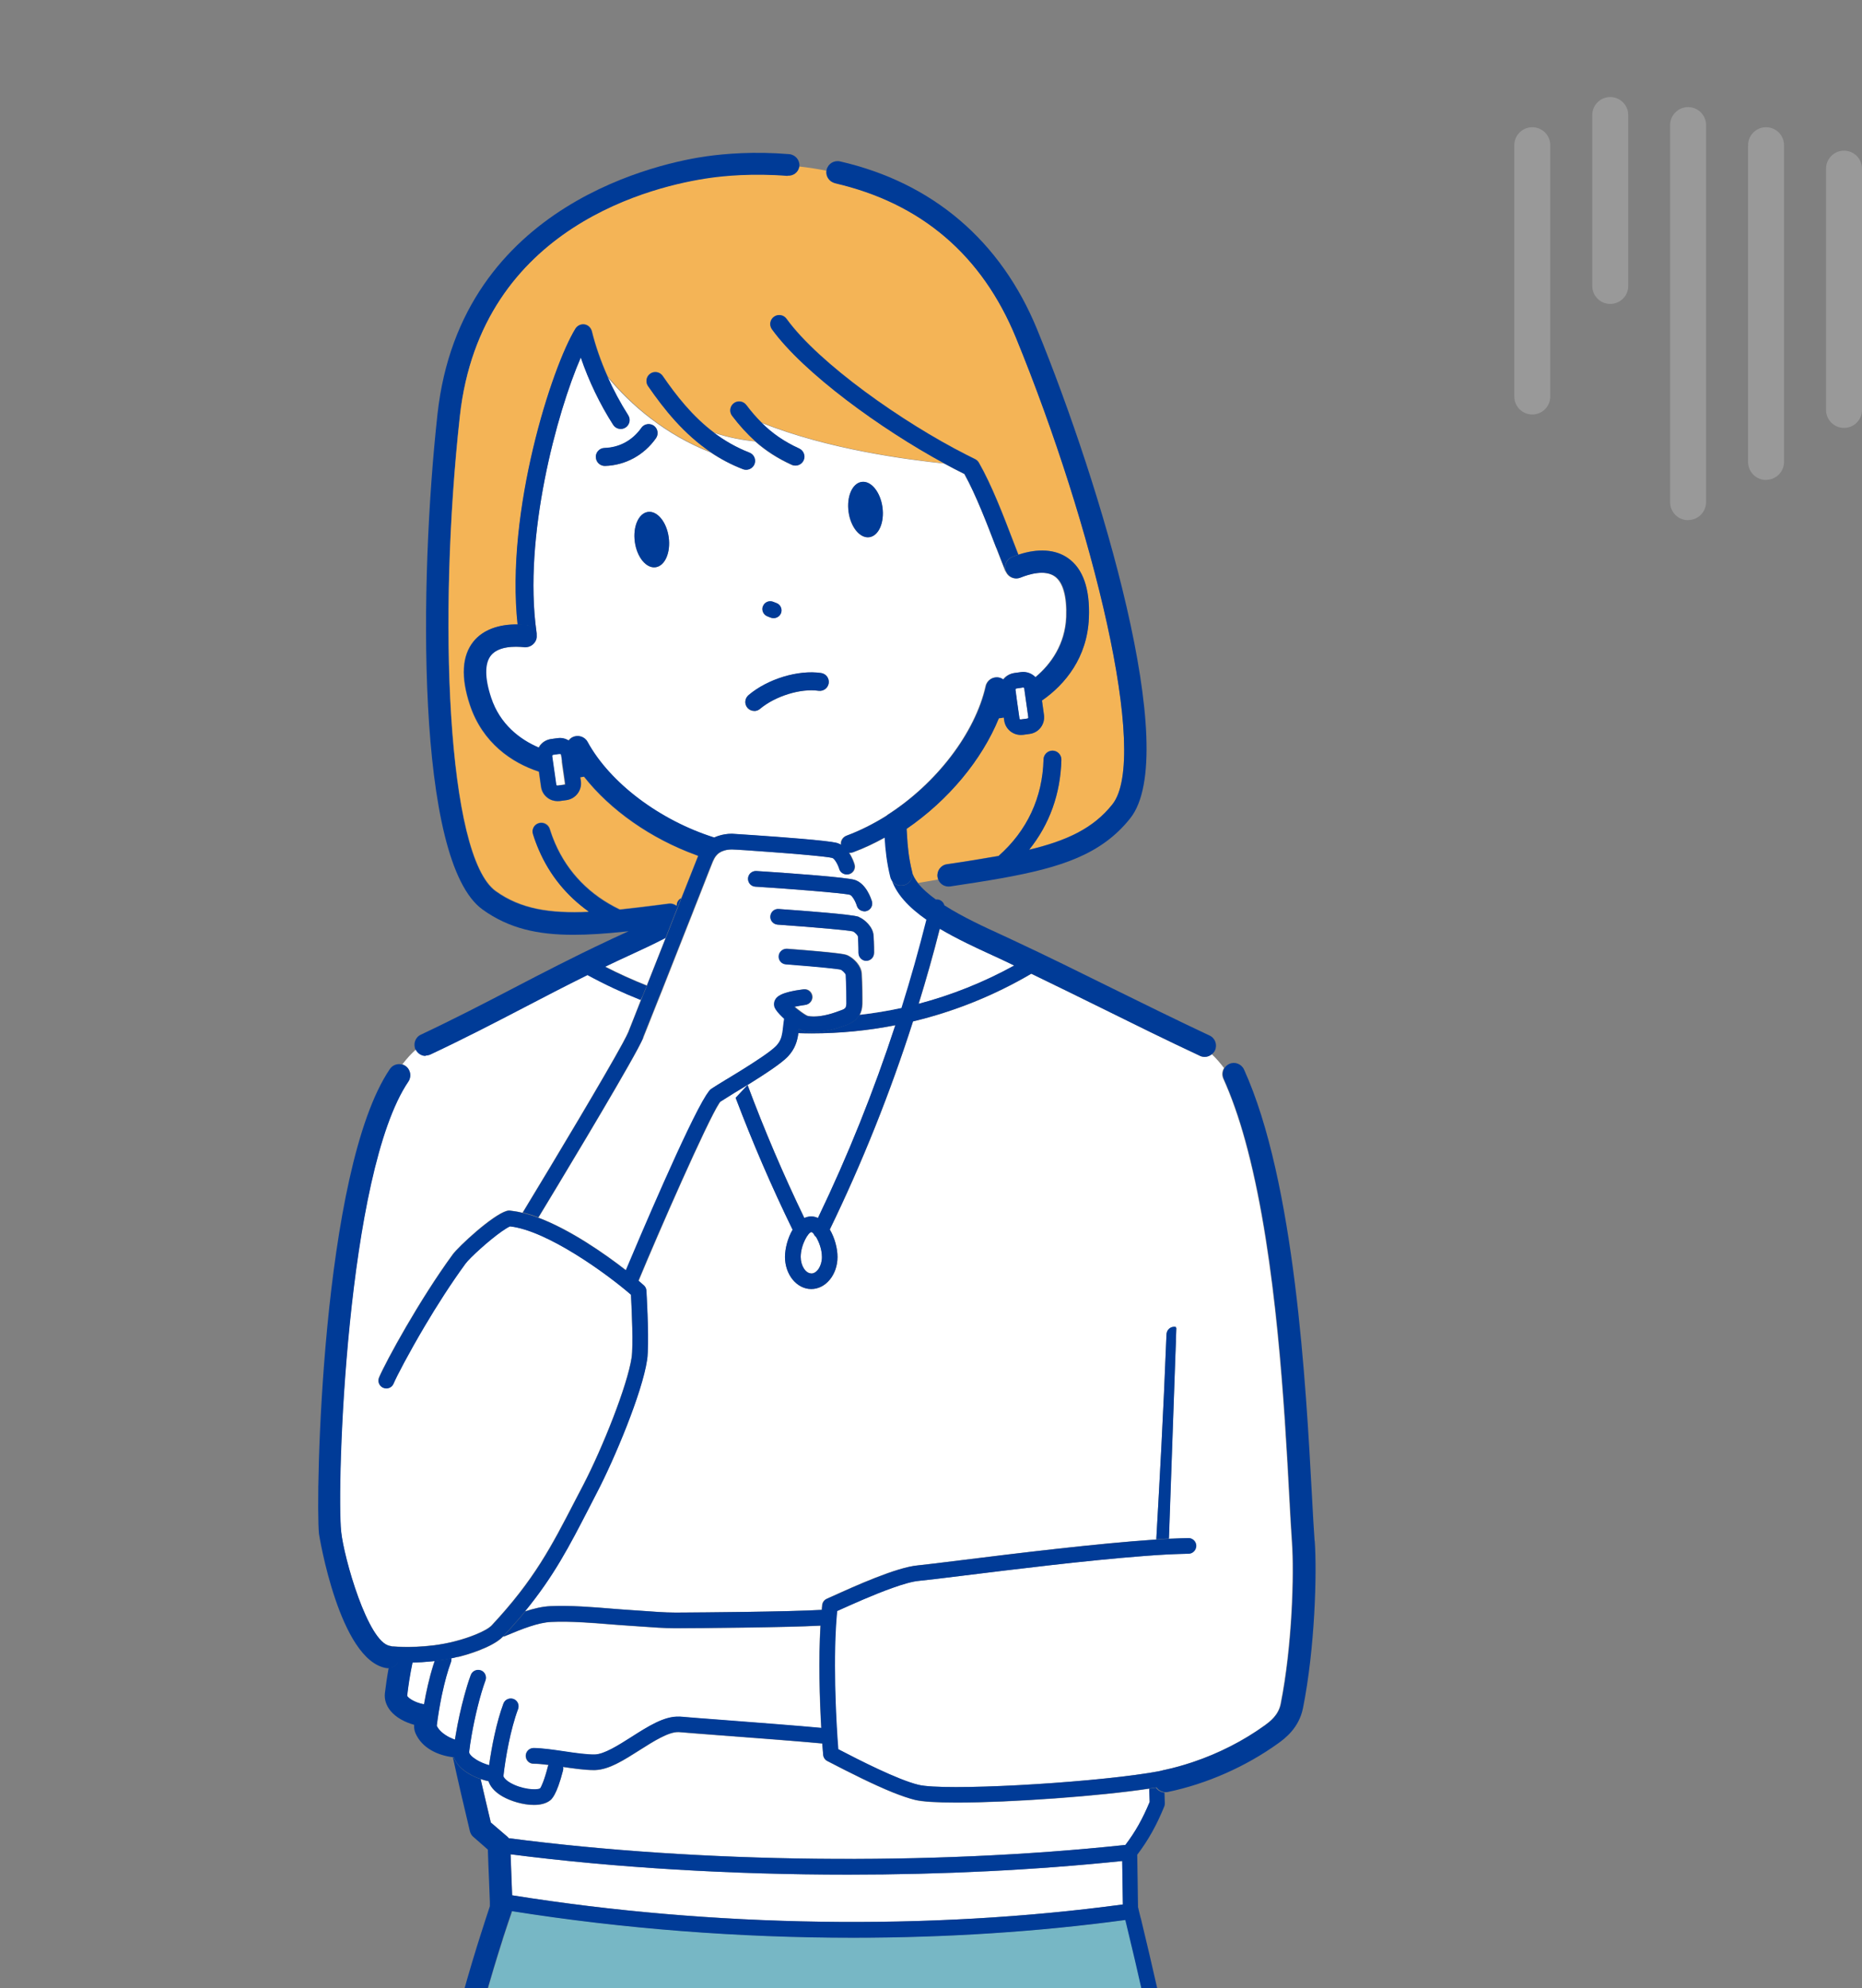<?xml version="1.0" encoding="UTF-8"?>
<svg xmlns="http://www.w3.org/2000/svg" xmlns:xlink="http://www.w3.org/1999/xlink" viewBox="0 0 166.71 178.01">
  <rect x="0" y="0" width="166.71" height="178.01" fill="#808080" stroke="none"/>
  <defs>
    <style>
      .cls-1 {
        fill: none;
      }

      .cls-2 {
        fill: #003b97;
      }

      .cls-3 {
        fill: #fff;
      }

      .cls-4 {
        fill: #f4b456;
      }

      .cls-5 {
        clip-path: url(#clippath);
      }

      .cls-6 {
        fill: #77b7c5;
      }

      .cls-7 {
        fill: #999;
      }
    </style>
    <clipPath id="clippath">
      <rect class="cls-1" width="132.1" height="178.01"/>
    </clipPath>
  </defs>
  <g>
    <g>
      <g class="cls-5">
        <g>
          <path class="cls-3" d="M107.46,94.54c-3.04-1.42-5.97-2.87-8.8-4.27-2.06-1.01-4.16-2.05-6.32-3.09-3.36,1.97-6.92,3.39-10.59,4.27-2.04,6.38-4.53,12.61-7.45,18.63.44.74.69,1.69.69,2.46,0,1.58-1.05,2.87-2.35,2.87s-2.35-1.29-2.35-2.87c0-.77.25-1.71.68-2.44-1.88-3.85-3.58-7.8-5.1-11.81l1.07-1.14c1.51,4.05,3.21,8.02,5.08,11.9.19-.09.4-.14.62-.14s.41.05.6.14c2.69-5.59,5-11.36,6.93-17.26-2.46.48-4.97.73-7.49.73-.4,0-.8,0-1.2-.02-.09.67-.28,1.4-.96,2.11-.61.63-2.11,1.61-3.52,2.48-.02.01-.05.03-.07.04-.39.24-.76.47-1.12.68-.04.02-.07.04-.1.06-.49.3-.92.57-1.18.74-.03.04-.07.09-.12.16-1.08,1.64-5.42,11.54-7.23,15.91.17.14.32.28.45.39.14.12.22.29.23.48.01.17.22,3.68.12,5.54-.01.26-.03.49-.06.67-.44,2.94-2.93,8.87-4.48,11.85-.25.48-.49.95-.72,1.4-1.77,3.44-3.15,6.09-5.73,9.25.8-.26,1.55-.44,2.27-.47,1.82-.08,3.84.08,5.46.22.49.04.93.08,1.32.1.45.03.89.06,1.32.09,1.1.08,2.14.16,3.03.16.01,0,.13,0,.34,0,1.76,0,9.89-.06,12.83-.24.01-.14.03-.29.04-.43.03-.25.18-.46.41-.56l.24-.11.27-.12c2-.91,5.73-2.59,7.63-2.76.62-.06,2.08-.24,3.93-.47,4.75-.59,12.17-1.5,17.45-1.85,0-.03,0-.05,0-.07.29-5.12.62-10.93.91-18.29.02-.39.33-.69.73-.67.04,0,.07,0,.11.02.03.07.04.11.04.11l-.04,1.1-.05,1.3-.58,16.44c.09,0,.19,0,.28-.01,0,0,0,0,0,0,.51-.02.99-.04,1.43-.05.39-.02.71.3.71.69,0,.39-.3.71-.69.71-.23,0-.48.01-.73.02-.26,0-.52.02-.8.03,0,0-.01,0-.02,0-.08,0-.17,0-.25.01-.37.02-.76.04-1.16.07-.35.02-.72.05-1.09.08-5.1.39-11.74,1.21-16.11,1.75-1.94.24-3.34.41-3.98.47-.59.05-1.44.3-2.36.63-1.69.6-3.66,1.49-4.82,2.01l-.14.06c-.39,3.99-.12,9.58.1,12.37,1.9.99,5.33,2.74,7.19,3.19,2.31.56,14.67-.13,20.62-1.06.31-.05.6-.1.87-.15.07-.01.13-.02.19-.04.04,0,.09-.02.13-.03.03-.01.06-.02.1-.03.03,0,.07-.02.1-.02.85-.18,1.7-.42,2.54-.7,2.3-.77,4.54-1.9,6.47-3.3.42-.31,1.22-.88,1.42-1.92,1.03-5.15,1.21-11.67,1.01-14.45-.08-1.07-.15-2.48-.24-4.11-.42-7.83-1.14-21.11-3.73-31.05-.55-2.12-1.19-4.08-1.93-5.81-.08-.18-.16-.37-.24-.55-.14-.32-.11-.67.07-.95-.33-.44-.7-.86-1.1-1.25-.18.16-.41.25-.65.25-.14,0-.29-.03-.42-.09Z"/>
          <path class="cls-3" d="M56.26,85.55c-.35.16-.69.31-.99.46-.37.17-.73.35-1.09.52,1.23.63,2.47,1.19,3.73,1.69.52-1.32,1.11-2.81,1.69-4.27-1.13.59-2.29,1.12-3.33,1.6Z"/>
          <path class="cls-3" d="M90.81,86.44c-.3-.14-.6-.29-.9-.43-.31-.14-.64-.3-.99-.46-1.49-.68-3.22-1.48-4.77-2.4-.57,2.25-1.2,4.49-1.89,6.72,2.95-.78,5.82-1.92,8.56-3.43Z"/>
          <path class="cls-3" d="M36.55,96.81c-5.54,8.16-6.44,36.17-6.02,40.29.24,2.35,2.4,9.93,4.37,10.24.02,0,.03,0,.04.01.05.01.11.02.16.04.03,0,.07,0,.1,0,.47.04,1.2.06,2.06.03.49-.02,1.02-.06,1.57-.13.65-.08,1.32-.2,1.97-.38.02,0,.05-.01.07-.02.95-.24,2.64-.84,3.15-1.39,3.81-4.09,5.34-7.06,7.46-11.16.23-.45.48-.92.73-1.4,1.74-3.34,3.96-8.92,4.33-11.41.16-1.04.02-4.18-.06-5.63-2.2-1.92-7.52-5.75-10.83-6.12-.19.08-.44.24-.73.44-1.16.81-2.89,2.39-3.26,2.9-1.31,1.78-2.57,3.77-3.63,5.56-1.45,2.45-2.53,4.52-2.81,5.18-.15.35-.56.52-.92.37,0,0-.02,0-.03-.01-.34-.16-.49-.56-.34-.91.62-1.45,3.62-6.95,6.6-11.02.52-.7,3.53-3.51,4.83-3.89.08-.02.17-.03.26-.03.08,0,.16.02.24.03.3.04.6.09.92.17,2.95-4.86,7.4-12.3,8.95-15.16.26-.48.44-.84.52-1.03.02-.04.04-.1.06-.16.19-.47.58-1.45,1.07-2.71.05-.12.1-.25.15-.38-.06.13-.11.25-.17.37-1.61-.64-3.2-1.38-4.76-2.23-1.98.98-3.85,1.95-5.67,2.9-2.63,1.37-5.35,2.78-8.39,4.21-.14.06-.28.09-.42.09-.35,0-.69-.19-.87-.52-.41.36-.82.81-1.22,1.33.09.03.17.06.25.12.46.31.58.93.27,1.39Z"/>
          <path class="cls-3" d="M44.59,163.71c.29.25.58.51.85.73.05.04.09.08.12.13,17.15,2.23,37.75,2.46,55.12.61.03,0,.05,0,.08,0,.89-1.17,1.55-2.34,2.18-3.86-.01-.4-.02-.79-.04-1.18-4.43.67-12.37,1.25-17.25,1.25-1.71,0-3.05-.07-3.73-.24-.56-.14-1.22-.37-1.96-.66-1.72-.69-3.81-1.74-5.89-2.82-.21-.11-.35-.32-.37-.56-.03-.29-.05-.64-.08-1.01-1.94-.19-6.06-.5-9.14-.73-1.59-.12-2.96-.22-3.69-.29,0,0,0,0,0,0-.02,0-.04,0-.05,0-.88-.03-2.24.83-3.45,1.6-.71.45-1.39.89-2.06,1.22-.67.34-1.32.56-1.95.58-.05,0-.1,0-.15,0-.76,0-1.71-.14-2.72-.28.02.1.02.21,0,.31-.58,2.26-1.04,2.6-1.19,2.71-.37.27-.87.38-1.42.38-.98,0-2.1-.35-2.81-.76-.78-.45-1.11-.94-1.25-1.36-.23-.05-.46-.12-.7-.19.28,1.22.58,2.5.91,3.88.21.18.42.37.64.55Z"/>
          <path class="cls-3" d="M75.94,167.83c-10.37,0-20.8-.61-30.22-1.82.03.74.05,1.43.08,2.11.02.51.04,1.03.06,1.56,17.99,2.87,37.37,3.16,54.68.82l-.06-3.89c-7.75.81-16.12,1.22-24.54,1.22Z"/>
          <path class="cls-3" d="M72.83,110.42c-.07-.07-.14-.12-.19-.12-.25,0-.95,1.11-.95,2.23,0,.78.44,1.47.95,1.47s.95-.69.95-1.47c0-.69-.27-1.38-.53-1.81-.11-.08-.19-.19-.23-.31Z"/>
          <path class="cls-6" d="M103.86,186.14c-.44-2.46-.95-5.02-1.58-7.83,0-.01,0-.02,0-.04-.42-1.88-.88-3.82-1.43-6.11-.01-.04-.02-.08-.03-.12l-.04-.16c-7.82,1.06-16.05,1.59-24.38,1.59-10.22,0-20.59-.8-30.54-2.38,0,.01,0,.03-.01.04-.21.61-.49,1.45-.81,2.43,0,.04-.02.07-.03.11-.98,3.06-2.37,7.76-3.33,12.52-.01.07-.04.14-.07.2h62.31v-.02c-.02-.08-.03-.16-.05-.24Z"/>
          <path class="cls-2" d="M38.12,94.5c.14,0,.29-.03.42-.09,3.04-1.43,5.76-2.84,8.39-4.21,1.82-.95,3.69-1.92,5.67-2.9,1.56.85,3.15,1.59,4.76,2.23.05-.12.11-.25.17-.37.01-.03.02-.06.04-.09,0,0,0,0,0,0,.11-.27.21-.54.33-.82-1.26-.5-2.5-1.06-3.73-1.69.36-.17.72-.35,1.09-.52.31-.14.64-.3.99-.46,1.04-.48,2.2-1.01,3.33-1.6.14-.36.28-.72.42-1.07.11-.27.21-.53.31-.79.1-.25.19-.49.29-.73,0-.01,0-.02.01-.03.02-.05.04-.1.06-.15.03-.08.06-.16.09-.23.07-.19.15-.37.22-.55-.27.12-.43.39-.41.68,0,0,0,0,0,0-.2-.15-.46-.23-.73-.19-.57.07-1.15.15-1.74.22-.33.04-.66.08-.99.12-.51.06-1.01.12-1.5.17-.04,0-.09,0-.13.01-2.66-1.27-4.65-3.3-5.79-5.93-.18-.41-.34-.84-.47-1.27-.13-.42-.58-.66-1-.53-.42.13-.66.58-.53,1,.15.49.33.97.53,1.43.97,2.24,2.49,4.11,4.46,5.51-3.44.15-6.06-.24-8.3-1.85-4.38-3.13-5.2-24.51-3.22-42.51,1.89-17.13,17.62-20.65,22.39-21.32,1.26-.18,3.84-.44,6.94-.18.52.04.97-.32,1.06-.82,0-.03.01-.06.02-.09.05-.55-.36-1.03-.91-1.08-3.14-.26-5.75-.04-7.39.19-3.66.51-22.01,4.04-24.1,23.08-1.63,14.86-1.98,40.04,4.04,44.36,2.35,1.69,4.92,2.26,8.13,2.26,1.36,0,2.84-.1,4.46-.27.16-.02.32-.03.48-.05-.3.14-.6.28-.87.4-.36.16-.7.32-1.01.47-3.05,1.43-5.77,2.84-8.4,4.21-2.61,1.36-5.31,2.76-8.32,4.18-.5.23-.71.83-.48,1.33.01.02.03.04.04.06.18.32.51.52.87.52Z"/>
          <path class="cls-2" d="M81.65,78.05c.13.54-.19,1.08-.73,1.21-.04.01-.08.01-.13.02-.04,0-.08.01-.12.01-.18,0-.35-.05-.5-.13-.23-.13-.4-.35-.47-.62,0,0,0,0,0,0,.39,1.46,1.62,2.72,3.18,3.81-.66,2.65-1.41,5.29-2.23,7.9-1.23.27-2.47.47-3.72.61-.17.32-.42.53-.68.68-.05.03-.1.05-.14.08-.21.1-.42.18-.61.24l-.2.07c-.66.23-1.55.47-2.46.47-.27,0-.53-.02-.79-.07-.15-.03-.33-.11-.54-.22-.01.12-.03.25-.04.38.4.01.8.02,1.2.02,2.52,0,5.02-.24,7.49-.73-1.93,5.9-4.24,11.67-6.93,17.26-.19-.09-.39-.14-.6-.14s-.42.05-.62.14c-1.88-3.89-3.57-7.86-5.08-11.9l-1.07,1.14c1.52,4.01,3.22,7.96,5.1,11.81-.43.73-.68,1.68-.68,2.44,0,1.58,1.05,2.87,2.35,2.87s2.35-1.29,2.35-2.87c0-.77-.25-1.72-.69-2.46,2.92-6.02,5.41-12.26,7.45-18.63,3.67-.88,7.23-2.3,10.59-4.27,2.16,1.04,4.27,2.08,6.32,3.09,2.83,1.4,5.76,2.85,8.8,4.27.14.06.28.09.42.09.24,0,.46-.09.65-.25.1-.09.2-.19.26-.33.23-.5.02-1.1-.48-1.33-3.02-1.42-5.94-2.86-8.76-4.25-2.83-1.4-5.76-2.85-8.8-4.27-.31-.15-.65-.3-1.01-.47-1.49-.68-3.52-1.61-5.18-2.67-.06-.24-.25-.44-.51-.51-.09-.02-.17-.02-.25-.01-.65-.47-1.22-.97-1.61-1.47-.26-.34-.45-.68-.55-1.03,0,0,0,0,0,.01ZM72.64,114.01c-.51,0-.95-.69-.95-1.47,0-1.12.7-2.23.95-2.23.05,0,.11.04.19.12.05.12.13.23.23.31.26.43.53,1.11.53,1.81,0,.78-.44,1.47-.95,1.47ZM84.14,83.15c1.56.92,3.28,1.72,4.77,2.4.35.16.69.31.99.46.3.14.6.29.9.43-2.74,1.51-5.61,2.65-8.56,3.43.68-2.22,1.32-4.46,1.89-6.72Z"/>
          <path class="cls-2" d="M105.28,120.01l.04-1.1s-.01-.04-.04-.11c-.04,0-.07-.01-.11-.02-.4-.02-.71.29-.73.67-.29,7.35-.62,13.16-.91,18.29,0,.03,0,.05,0,.07.39-.03.76-.05,1.13-.07l.58-16.44.05-1.3Z"/>
          <path class="cls-2" d="M103.54,160.04c-.21.03-.42.07-.65.1.01.39.02.78.04,1.18-.63,1.52-1.29,2.69-2.18,3.86-.02,0-.05,0-.08,0-17.37,1.85-37.97,1.63-55.12-.61-.04-.05-.08-.09-.12-.13-.27-.23-.56-.48-.85-.73-.22-.19-.43-.38-.64-.55-.33-1.37-.63-2.65-.91-3.88-.36-.12-.72-.28-1.04-.47-.65-.38-1.16-.88-1.35-1.47-.03,0-.06,0-.09-.01.44,2.04.94,4.18,1.52,6.61.05.2.16.39.32.52.27.24.57.5.87.76.14.12.28.25.42.37.03.93.06,1.77.1,2.61.03.69.05,1.38.08,2.09,0,0,0,.04,0,.05v.32c-.2.61-.47,1.41-.76,2.34,0,.02-.01.04-.02.06-1.01,3.15-2.41,7.91-3.39,12.74-.11.54.24,1.07.78,1.18.07.01.13.02.2.02.4,0,.75-.24.91-.6.03-.06.05-.13.07-.2.96-4.76,2.35-9.45,3.33-12.52.01-.03.02-.07.03-.11.32-.99.6-1.83.81-2.43,0-.01,0-.03.01-.04,9.96,1.58,20.33,2.38,30.54,2.38,8.34,0,16.57-.53,24.38-1.59l.04.16s.02.08.03.12c.56,2.29,1.01,4.24,1.43,6.11,0,.01,0,.02,0,.04.63,2.81,1.14,5.36,1.58,7.83.02.08.03.16.04.24v.02s.02.12.02.12c.06.34.36.58.69.58.04,0,.08,0,.12-.01.38-.07.63-.43.56-.81l-.02-.13c-.02-.1-.03-.19-.05-.27-.43-2.45-.95-5.02-1.58-7.84,0-.01,0-.02,0-.04-.43-1.9-.89-3.88-1.45-6.2,0-.03-.02-.06-.03-.09.01.03.01.03.01.03l-.09-.35c-.05-.23-.11-.45-.16-.67,0-.03,0-.06,0-.09l-.07-4.59c.99-1.31,1.72-2.61,2.42-4.32.04-.09.05-.19.05-.29-.01-.32-.02-.64-.03-.96-.26-.01-.5-.13-.68-.32-.03-.03-.06-.07-.09-.11ZM45.85,169.68c-.02-.53-.04-1.05-.06-1.56-.03-.69-.05-1.38-.08-2.11,9.42,1.21,19.85,1.82,30.22,1.82,8.42,0,16.79-.41,24.54-1.22l.06,3.89c-17.32,2.34-36.69,2.06-54.68-.82Z"/>
          <path class="cls-3" d="M56.01,38.27c-.37.24-.87.13-1.11-.24-1.19-1.85-2.2-3.96-2.9-6.03-2.14,4.91-5.17,16.06-3.97,24.55.02.11,0,.22-.02.32,0,.06,0,.13,0,.19-.06.55-.55.94-1.1.89-.83-.09-2.31-.11-3,.74-.57.71-.56,2.02.02,3.79.78,2.35,2.55,3.74,4.28,4.46.03-.06.07-.13.11-.19.24-.32.59-.53.99-.58l.59-.08c.36-.05.7.04.98.21.08-.11.19-.21.32-.28.48-.26,1.09-.09,1.36.4,2.01,3.68,6.46,7.03,11.35,8.57.12-.06.25-.11.38-.15.36-.12.77-.19,1.21-.19.02,0,.83.05,1.97.13,2.47.17,6.48.46,7.37.68.04,0,.07.02.1.03.12.04.22.09.33.15,0-.08,0-.15,0-.22.05-.27.23-.5.5-.6,1.21-.45,2.41-1.06,3.57-1.78.04-.03.07-.06.11-.09,4.39-2.82,7.84-7.34,8.78-11.52.12-.54.65-.88,1.19-.76.14.03.26.09.37.17.24-.32.59-.52.99-.58l.59-.08c.4-.05.79.05,1.11.29.07.05.13.11.19.17,1.42-1.18,2.67-2.97,2.77-5.38.07-1.86-.28-3.12-1.02-3.65-.89-.63-2.32-.2-3.09.11-.49.2-1.05-.03-1.27-.5-.02-.04-.05-.08-.07-.12-.24-.6-.51-1.3-.8-2.05-.81-2.12-1.81-4.73-2.85-6.61-.58-.29-1.19-.6-1.81-.94-3.17-.33-10.37-1.24-16.38-3.66.99.99,2.07,1.72,3.38,2.32.4.18.58.66.4,1.06-.13.29-.42.47-.73.47-.11,0-.22-.02-.33-.07-1.25-.57-2.3-1.24-3.27-2.1-1.02-.1-2.36-.32-3.69-.78.93.7,1.98,1.31,3.16,1.77.41.16.62.62.46,1.03-.12.32-.43.51-.75.51-.1,0-.19-.02-.29-.05-1.05-.41-1.99-.91-2.86-1.49-4-1.55-7.16-4.22-9.27-6.8.54,1.2,1.16,2.38,1.86,3.46.24.37.13.87-.24,1.11ZM77.14,43.15c.84-.12,1.67.89,1.86,2.26.19,1.37-.33,2.57-1.17,2.69-.84.12-1.67-.89-1.86-2.26-.19-1.37.33-2.57,1.17-2.69ZM68.3,54.28c.14-.36.54-.54.9-.41l.31.12c.36.14.54.54.41.9-.11.28-.37.45-.66.45-.08,0-.17-.01-.25-.04l-.31-.12c-.36-.14-.54-.54-.41-.9ZM67.01,62.24c1.71-1.45,4.45-2.29,6.5-1.98.44.06.74.47.68.91-.06.44-.47.74-.91.68-1.59-.23-3.89.48-5.24,1.62-.15.13-.33.19-.52.19-.23,0-.45-.1-.61-.28-.29-.34-.24-.84.09-1.13ZM59.87,48.1c.19,1.37-.33,2.57-1.17,2.69-.84.12-1.67-.89-1.86-2.26-.19-1.37.33-2.57,1.17-2.69.84-.12,1.67.89,1.86,2.26ZM57.42,38.31c.25-.36.75-.45,1.12-.19.36.26.45.75.19,1.12-1.07,1.52-2.74,2.42-4.56,2.48,0,0-.02,0-.02,0-.43,0-.79-.34-.8-.78-.01-.44.33-.81.78-.82,1.34-.04,2.51-.68,3.3-1.8Z"/>
          <path class="cls-4" d="M70.51,15.75c-3.11-.25-5.69,0-6.94.18-4.78.67-20.51,4.19-22.39,21.32-1.98,18-1.16,39.38,3.22,42.51,2.24,1.61,4.86,2.01,8.3,1.85-1.97-1.4-3.49-3.26-4.46-5.51-.2-.46-.38-.94-.53-1.43-.13-.42.1-.87.53-1,.42-.13.87.1,1,.53.14.44.29.86.47,1.27,1.14,2.63,3.13,4.66,5.79,5.93.04,0,.09,0,.13-.01.49-.05.99-.11,1.5-.17.33-.04.66-.08.99-.12.59-.07,1.17-.15,1.74-.22.27-.04.53.04.73.19,0,0,0,0,0,0-.02-.29.15-.56.41-.68.56-1.41,1.02-2.58,1.28-3.23.11-.27.18-.45.21-.53-.06-.02-.12-.04-.18-.07-4.07-1.48-7.68-4.02-10.04-7.02-.11.02-.22.03-.34.05l.05.36c.11.82-.46,1.58-1.28,1.69l-.59.08c-.07,0-.14.01-.21.01-.32,0-.64-.1-.9-.3-.32-.24-.53-.59-.58-.99l-.19-1.35c-2.43-.79-5.05-2.58-6.18-5.98-.82-2.48-.71-4.39.32-5.67.83-1.03,2.23-1.56,3.99-1.53-1.1-10.17,3.07-23.08,5.18-26.51.17-.27.49-.42.81-.37.26.04.47.2.58.43.03.06.06.11.07.17.32,1.31.81,2.7,1.41,4.06,2.11,2.59,5.27,5.26,9.27,6.8-2.46-1.65-4.22-3.88-5.66-5.95-.25-.36-.16-.86.2-1.11.36-.25.86-.16,1.11.2,1.21,1.76,2.67,3.63,4.61,5.09,1.33.46,2.67.67,3.69.78-.73-.65-1.42-1.39-2.09-2.29-.27-.35-.2-.85.16-1.12.35-.27.85-.2,1.12.16.45.59.9,1.11,1.36,1.57,6.01,2.42,13.22,3.33,16.38,3.66-5.67-3.08-12.6-8.11-15.43-12.01-.26-.36-.18-.86.18-1.12.36-.26.86-.18,1.12.18,2.9,4.01,10.42,9.3,16.11,12.18.26.13.51.26.76.38.15.07.27.18.35.32,1.15,2,2.22,4.8,3.08,7.05.16.42.31.81.46,1.19,1.75-.58,3.31-.48,4.43.31,1.34.95,1.97,2.75,1.87,5.36-.14,3.53-2.12,5.95-4.2,7.39l.18,1.3c.06.4-.05.79-.29,1.11-.24.32-.59.53-.99.58l-.59.08c-.07,0-.14.01-.21.01-.74,0-1.38-.54-1.48-1.29l-.04-.27c-.15.03-.3.05-.44.07-1.52,3.72-4.5,7.32-8.26,9.9,0,0,0,0,0,0,0,.16.02.32.03.48.06,1.09.17,2.14.46,3.34.09.35.28.69.55,1.03.55-.09,1.17-.2,1.8-.31-.03-.08-.06-.15-.07-.24-.08-.55.29-1.06.84-1.14.55-.08,1.1-.17,1.66-.25.17-.03.34-.05.5-.08.8-.13,1.59-.26,2.33-.39.04,0,.09-.02.13-.02,2.56-2.26,3.95-5.24,4.03-8.65.01-.44.37-.78.8-.78,0,0,.01,0,.02,0,.44.01.79.38.78.82-.07,3.04-1.06,5.77-2.89,8.05,3.35-.8,5.75-1.9,7.46-4.07,3.34-4.22-1.76-24.99-8.63-41.75-3.04-7.42-8.5-12.08-16.24-13.86-.5-.12-.83-.59-.76-1.1l-.2-.04c-.74-.14-1.47-.25-2.19-.33-.09.5-.54.86-1.06.82Z"/>
          <path class="cls-2" d="M68.71,55.18l.31.12c.08.03.16.04.25.04.28,0,.55-.17.66-.45.14-.36-.05-.77-.41-.9l-.31-.12c-.36-.14-.77.05-.9.41-.14.36.05.77.41.9Z"/>
          <path class="cls-2" d="M58.01,45.83c-.84.12-1.36,1.32-1.17,2.69.19,1.37,1.03,2.38,1.86,2.26.84-.12,1.36-1.32,1.17-2.69-.19-1.37-1.03-2.38-1.86-2.26Z"/>
          <path class="cls-2" d="M53.35,40.93c.01.43.37.78.8.78,0,0,.02,0,.02,0,1.82-.05,3.49-.96,4.56-2.48.25-.36.17-.86-.19-1.12-.36-.25-.86-.17-1.12.19-.79,1.12-1.96,1.76-3.3,1.8-.44.01-.79.38-.78.82Z"/>
          <path class="cls-2" d="M77.84,48.09c.84-.12,1.36-1.32,1.17-2.69-.19-1.37-1.03-2.38-1.86-2.26-.84.12-1.36,1.32-1.17,2.69.19,1.37,1.03,2.38,1.86,2.26Z"/>
          <path class="cls-2" d="M67.53,63.65c.18,0,.37-.06.52-.19,1.35-1.14,3.65-1.86,5.24-1.62.44.06.84-.24.91-.68.06-.44-.24-.84-.68-.91-2.05-.3-4.79.53-6.5,1.98-.34.29-.38.79-.09,1.13.16.19.38.28.61.28Z"/>
          <path class="cls-2" d="M47.12,55.97c.13.01.24.05.35.11.3.16.51.46.54.8.03-.1.04-.21.02-.32-1.19-8.49,1.83-19.64,3.97-24.55.7,2.06,1.71,4.18,2.9,6.03.24.37.73.48,1.11.24.37-.24.48-.73.24-1.11-.69-1.08-1.32-2.26-1.86-3.46-.61-1.36-1.09-2.75-1.41-4.06-.02-.06-.04-.12-.07-.17-.11-.22-.33-.39-.58-.43-.32-.05-.64.1-.81.37-2.11,3.42-6.28,16.34-5.18,26.51.25,0,.5.02.76.05,0,0,.01,0,.02,0Z"/>
          <path class="cls-2" d="M66.81,42.06c.32,0,.62-.19.75-.51.16-.41-.05-.88-.46-1.03-1.18-.46-2.23-1.07-3.16-1.77-1.94-1.46-3.4-3.33-4.61-5.09-.25-.36-.75-.45-1.11-.2-.36.25-.45.75-.2,1.11,1.44,2.08,3.2,4.3,5.66,5.95.86.58,1.81,1.09,2.86,1.49.09.04.19.05.29.05Z"/>
          <path class="cls-2" d="M71.23,41.68c.3,0,.59-.17.73-.47.18-.4,0-.88-.4-1.06-1.31-.6-2.39-1.33-3.38-2.32-.47-.46-.92-.98-1.36-1.57-.27-.35-.77-.42-1.12-.16-.35.27-.42.77-.16,1.12.68.89,1.36,1.64,2.09,2.29.97.85,2.02,1.53,3.27,2.1.11.05.22.07.33.07Z"/>
          <path class="cls-2" d="M89.22,49.04c.29.75.55,1.45.8,2.05.02.04.05.08.07.12,0-.02-.02-.03-.03-.05-.13-.31-.08-.65.09-.92.08-.12.18-.23.31-.3.05-.03.1-.06.15-.08.19-.08.37-.14.56-.2-.15-.38-.3-.77-.46-1.19-.86-2.25-1.93-5.05-3.08-7.05-.08-.14-.2-.25-.35-.32-.25-.12-.5-.25-.76-.38-5.68-2.88-13.21-8.17-16.11-12.18-.26-.36-.76-.44-1.12-.18-.36.26-.44.76-.18,1.12,2.83,3.91,9.76,8.94,15.43,12.01.62.34,1.23.65,1.81.94,1.04,1.88,2.04,4.5,2.85,6.61Z"/>
          <path class="cls-2" d="M74.73,16.4c7.74,1.78,13.2,6.44,16.24,13.86,6.86,16.76,11.97,37.53,8.63,41.75-1.71,2.16-4.11,3.27-7.46,4.07,1.83-2.27,2.81-5.01,2.89-8.05.01-.44-.34-.81-.78-.82,0,0-.01,0-.02,0-.43,0-.79.35-.8.78-.08,3.41-1.47,6.39-4.03,8.65-.04,0-.09.02-.13.02-.74.13-1.53.26-2.33.39-.17.03-.34.05-.5.08-.56.09-1.11.17-1.66.25-.55.08-.92.59-.84,1.14.01.08.04.16.07.24.15.37.51.61.92.61.05,0,.1,0,.15-.01,1.52-.23,3.12-.47,4.56-.73,5.38-.96,9-2.15,11.56-5.38,4.6-5.81-2.68-29.92-8.34-43.75-3.25-7.94-9.36-13.15-17.65-15.05-.54-.12-1.08.21-1.2.75,0,.03,0,.07-.01.1-.06.5.26.98.76,1.1Z"/>
          <path class="cls-3" d="M50.31,68.18l-.05-.36-.04-.25s-.01-.03-.02-.04c-.02-.03-.04-.05-.08-.05,0,0,0,0-.01,0h-.09s-.51.08-.51.08c-.03,0-.05.02-.07.04-.01.01-.02.04-.02.07v.02s.04.29.04.29l.21,1.46.11.79h0s.02.06.04.07c.02.01.04.02.07.02l.59-.08c.05,0,.09-.06.08-.11l-.08-.57-.2-1.4Z"/>
          <path class="cls-3" d="M90.99,62.31l.04.32.17,1.21.07.49c0,.05.06.09.11.08l.59-.08s.06-.02.07-.04c.01-.01.02-.04.02-.07,0,0,0,0,0,0l-.1-.72-.18-1.27-.02-.13-.06-.46s-.02-.05-.04-.07c-.01,0-.03-.02-.06-.02,0,0,0,0-.01,0l-.32.05-.28.04s-.05.02-.07.04c-.01.01-.02.04-.02.07v.03s.08.53.08.53Z"/>
          <path class="cls-3" d="M36.92,148.85c-.23,1.08-.39,2.15-.48,2.97.04.16.6.6,1.51.77.2-1.13.47-2.37.82-3.47.04-.14.09-.28.14-.42-.09.01-.18.02-.26.03-.6.06-1.19.1-1.72.11Z"/>
          <path class="cls-3" d="M40.99,148.33c-.2.05-.4.1-.6.14.02.11.01.23-.03.35-.3.82-.56,1.79-.77,2.75-.02.11-.05.21-.07.32-.2.95-.34,1.87-.43,2.63.18.41.62.77,1.11,1.02.17.09.35.16.52.22.03-.18.06-.36.09-.54.18-1.06.44-2.26.74-3.36.18-.68.38-1.33.59-1.89.13-.36.54-.55.9-.41.36.13.55.54.41.9-.49,1.33-.96,3.3-1.24,4.91-.1.55-.17,1.06-.22,1.49-.02.18.25.46.68.72.31.18.69.35,1.11.47.23-1.66.67-3.86,1.28-5.52.13-.36.54-.55.9-.41.36.13.55.54.41.9-.68,1.82-1.13,4.36-1.31,5.98-.01.1.14.36.62.63.97.56,2.31.69,2.67.49.1-.14.37-.7.69-1.95.01-.05.03-.1.06-.15-.49-.06-.95-.11-1.35-.11-.39,0-.69-.33-.69-.71,0-.38.32-.69.7-.69h.01c.8.01,1.8.16,2.76.3.99.15,2.01.29,2.7.28.85-.02,2.09-.81,3.29-1.57,1.5-.95,2.92-1.86,4.23-1.82,0,0,.02,0,.02,0,.04,0,.08,0,.12,0,.73.06,2.1.16,3.69.29,3.13.24,6.93.53,8.94.72-.15-2.62-.25-6.15-.07-9.16-3.17.17-10.96.22-12.72.23-.01,0-.02,0-.03,0-.16,0-.27,0-.31,0-.95,0-2.01-.08-3.13-.16-.43-.03-.86-.06-1.31-.09-.39-.03-.85-.06-1.34-.1-1.58-.13-3.55-.29-5.28-.21-1.16.05-2.56.6-4.14,1.27-.05.02-.1.03-.16.04-.97,1.02-3.51,1.7-3.8,1.77-.08.02-.16.04-.24.06Z"/>
          <path class="cls-2" d="M117.7,137.95c-.08-1.05-.15-2.45-.24-4.07-.53-9.81-1.51-28.07-6.08-38.13-.23-.5-.82-.73-1.32-.5-.18.08-.33.22-.43.37-.17.28-.21.63-.07.95.08.18.16.37.24.55.74,1.73,1.38,3.69,1.93,5.81,2.59,9.93,3.31,23.22,3.73,31.05.09,1.63.16,3.04.24,4.11.2,2.78.02,9.29-1.01,14.45-.21,1.04-1,1.61-1.42,1.92-1.94,1.4-4.17,2.53-6.47,3.3-.84.28-1.69.52-2.54.7-.03,0-.07.02-.1.02-.03,0-.07.02-.1.03-.04,0-.09.02-.13.03-.06.01-.13.02-.19.04-.27.05-.56.1-.87.15-5.95.94-18.31,1.62-20.62,1.06-1.86-.45-5.29-2.2-7.19-3.19-.22-2.79-.49-8.38-.1-12.37l.14-.06c1.16-.52,3.12-1.41,4.82-2.01.93-.33,1.78-.58,2.36-.63.64-.06,2.04-.23,3.98-.47,4.37-.54,11-1.36,16.11-1.75.37-.03.74-.05,1.09-.08.4-.03.78-.05,1.16-.07.08,0,.17,0,.25-.01,0,0,.01,0,.02,0,.28-.01.54-.02.8-.03.25,0,.49-.02.73-.02.39,0,.69-.33.69-.71,0-.39-.33-.7-.71-.69-.44,0-.92.03-1.43.05,0,0,0,0,0,0-.09,0-.19,0-.28.01-.36.02-.74.04-1.13.07-5.28.35-12.7,1.26-17.45,1.85-1.85.23-3.32.41-3.93.47-1.9.17-5.63,1.86-7.63,2.76l-.27.12-.24.11c-.23.1-.38.31-.41.56-.02.14-.03.29-.04.43-2.95.17-11.08.23-12.83.24-.21,0-.33,0-.34,0-.89,0-1.93-.08-3.03-.16-.43-.03-.87-.06-1.32-.09-.38-.03-.83-.06-1.32-.1-1.62-.13-3.64-.3-5.46-.22-.72.03-1.47.21-2.27.47-.2.25-.41.5-.63.75-.41.48-.84.96-1.32,1.47,0,0-.01.01-.02.02.05,0,.11-.02.16-.04,1.58-.66,2.98-1.21,4.14-1.27,1.73-.08,3.7.08,5.28.21.5.04.95.08,1.34.1.45.03.89.06,1.31.09,1.12.08,2.19.16,3.13.16.04,0,.15,0,.31,0,.01,0,.02,0,.03,0,1.76,0,9.55-.06,12.72-.23-.18,3.02-.08,6.55.07,9.16-2.01-.19-5.81-.48-8.94-.72-1.59-.12-2.96-.22-3.69-.29-.04,0-.08,0-.12,0,0,0-.02,0-.02,0-1.3-.04-2.73.86-4.23,1.82-1.2.76-2.44,1.55-3.29,1.57-.69.01-1.71-.13-2.7-.28-.96-.14-1.96-.29-2.76-.3h-.01c-.38,0-.69.31-.7.69,0,.39.3.71.69.71.39,0,.86.05,1.35.11-.02.05-.05.1-.06.15-.32,1.25-.59,1.81-.69,1.95-.36.2-1.7.07-2.67-.49-.47-.27-.63-.53-.62-.63.18-1.62.63-4.16,1.31-5.98.13-.36-.05-.77-.41-.9-.36-.13-.77.05-.9.41-.62,1.66-1.05,3.85-1.28,5.52-.42-.12-.81-.29-1.11-.47-.43-.26-.7-.54-.68-.72.05-.43.12-.94.22-1.49.28-1.61.75-3.58,1.24-4.91.13-.36-.05-.77-.41-.9-.36-.13-.77.05-.9.41-.21.55-.4,1.2-.59,1.89-.3,1.1-.56,2.3-.74,3.36-.03.19-.06.37-.09.54-.17-.06-.35-.13-.52-.22-.48-.25-.93-.61-1.11-1.02.09-.76.24-1.68.43-2.63.02-.11.05-.21.07-.32.21-.96.46-1.93.77-2.75.04-.12.05-.24.03-.35-.46.1-.91.17-1.37.23-.04,0-.08,0-.11.01-.05.14-.09.28-.14.42-.34,1.1-.62,2.33-.82,3.47-.91-.17-1.47-.61-1.51-.77.09-.82.25-1.89.48-2.97-.17,0-.34,0-.51,0-.14,0-.28,0-.42,0-.14,0-.27,0-.4-.01-.17.29-.47.48-.81.49-.15.82-.26,1.6-.34,2.27-.06.55.11,1.08.48,1.55.52.65,1.34,1.05,2.14,1.28-.02.25.02.52.12.75.58,1.34,2.01,1.99,3.36,2.15.03,0,.06,0,.09.01.18.59.7,1.09,1.35,1.47.32.19.68.35,1.04.47.23.08.47.14.7.19.13.41.47.91,1.25,1.36.72.41,1.83.76,2.81.76.55,0,1.05-.11,1.42-.38.15-.11.61-.45,1.19-2.71.03-.11.03-.21,0-.31,1,.15,1.95.28,2.72.28.05,0,.1,0,.15,0,.62-.02,1.27-.24,1.95-.58.66-.33,1.35-.77,2.06-1.22,1.21-.77,2.57-1.63,3.45-1.6.02,0,.04,0,.05,0,0,0,0,0,0,0,.74.06,2.1.16,3.69.29,3.08.23,7.2.55,9.14.73.03.37.05.71.08,1.01.02.24.16.45.37.56,2.08,1.08,4.18,2.13,5.89,2.82.73.29,1.39.52,1.96.66.68.16,2.02.24,3.73.24,4.88,0,12.82-.58,17.25-1.25.23-.03.44-.07.65-.1.03.04.05.08.09.11.17.19.42.3.68.32.02,0,.04,0,.05,0,.07,0,.14,0,.2-.02,3.47-.72,6.98-2.27,9.88-4.36.55-.4,1.85-1.34,2.21-3.15,1.07-5.33,1.26-12.1,1.05-14.98Z"/>
          <path class="cls-3" d="M63.71,97.47c.29-.2.77-.49,1.38-.86.04-.03.09-.06.14-.08.37-.22.78-.48,1.22-.75,1.25-.78,2.6-1.66,3.07-2.15.37-.38.5-.77.57-1.2.03-.17.05-.36.07-.55.02-.22.05-.45.09-.69-.06-.06-.12-.11-.18-.17-.33-.31-.59-.61-.67-.84-.09-.24-.07-.5.06-.72.11-.19.38-.63,2.51-.9.39-.05.73.23.78.61s-.23.73-.61.78c-.34.04-.69.1-.98.17.09.08.18.15.28.23.01,0,.02.02.03.02.35.27.71.53.89.58.65.12,1.55,0,2.52-.35l.22-.08c.62-.21.7-.25.72-.69,0-.22,0-1.88-.06-2.58-.02-.12-.29-.38-.43-.45-.21-.06-1.65-.23-4.93-.48-.39-.03-.67-.37-.64-.75.03-.39.37-.67.75-.64,4.71.36,5.14.5,5.29.55.25.08.65.35.96.72.22.27.39.59.41.95.06.74.07,2.44.06,2.73-.01.41-.11.72-.24.97,1.25-.14,2.49-.35,3.72-.61.82-2.61,1.56-5.24,2.23-7.9-1.56-1.09-2.79-2.35-3.18-3.81,0,0,0,0,0,0,0,0,0,0,0,0-.33-1.3-.44-2.41-.51-3.55-.93.52-1.88.97-2.84,1.32-.09.03-.19.05-.28.05-.03,0-.06,0-.09-.01.29.44.45.9.49,1.05.11.37-.1.76-.47.87-.13.04-.27.04-.4,0-.22-.06-.4-.23-.48-.47-.12-.41-.42-.92-.62-.98-.25-.07-1.37-.19-2.75-.31-.92-.08-1.95-.16-2.9-.23-1.64-.12-3.06-.21-3.34-.22-.26,0-.48.03-.68.09-.03,0-.06.02-.09.03-.08.03-.15.06-.22.09-.09.05-.17.1-.25.16-.09.08-.18.17-.25.27-.07.09-.12.19-.17.3-.02.04-.04.08-.06.12,0,.01-.07.17-.18.45-.05.14-.12.3-.2.5-.1.25-.21.54-.34.87-.15.39-.33.83-.51,1.3-.15.38-.31.77-.47,1.19-.06.16-.13.33-.19.49-.12.3-.24.62-.37.93-.1.27-.21.53-.32.81-.67,1.71-1.38,3.5-2,5.07-.18.46-.35.89-.52,1.3-.56,1.41-.99,2.49-1.15,2.89-.08.2-.26.55-.5,1.01-1.8,3.36-7.47,12.75-8.89,15.09,2.81,1.05,5.9,3.19,7.89,4.74,1.13-2.69,5.57-13.16,7.22-15.74.18-.29.33-.48.44-.55ZM78.26,85.32c0,.39-.32.7-.7.7h0c-.16,0-.31-.06-.43-.16-.16-.13-.26-.33-.26-.55,0,0,0-.79-.05-1.47-.02-.12-.29-.38-.43-.45-.36-.1-3.22-.36-6.76-.61-.39-.03-.68-.36-.65-.75.03-.39.36-.68.75-.65,2.39.17,6.51.48,7.12.69.02,0,.05.02.07.03.47.19,1.24.85,1.3,1.63.06.73.05,1.55.05,1.58ZM67.72,77.98c.06,0,5.09.32,7.56.6.63.07,1.09.14,1.27.2,1.01.34,1.44,1.65,1.52,1.91.11.37-.1.76-.47.87-.07.02-.13.03-.2.03-.05,0-.09-.01-.14-.02-.25-.05-.46-.22-.54-.48-.12-.41-.42-.91-.62-.98-.57-.16-5.9-.57-8.46-.73-.39-.02-.68-.35-.66-.74.02-.39.36-.68.74-.66Z"/>
          <path class="cls-2" d="M57.55,92.91c.16-.4.59-1.48,1.15-2.89.16-.41.33-.85.52-1.3.62-1.56,1.33-3.36,2-5.07.11-.27.21-.54.32-.81.12-.32.25-.63.37-.93.07-.17.13-.33.19-.49.16-.42.32-.81.47-1.19.19-.47.36-.91.51-1.3.13-.33.24-.62.34-.87.08-.19.14-.36.2-.5.11-.27.17-.44.18-.45.02-.04.04-.08.06-.12.05-.11.11-.21.17-.3.07-.1.16-.19.25-.27.08-.06.16-.12.25-.16.07-.04.14-.07.22-.09.03,0,.06-.02.09-.03.2-.06.43-.09.68-.09.27,0,1.7.09,3.34.22.96.07,1.99.15,2.9.23,1.38.12,2.51.24,2.75.31.21.07.5.58.62.98.07.24.26.41.48.47.12.04.26.04.4,0,.37-.11.58-.5.47-.87-.04-.14-.19-.6-.49-1.05.03,0,.06.01.09.01.09,0,.19-.02.28-.05.96-.36,1.91-.81,2.84-1.32.07,1.14.19,2.25.51,3.55,0,0,0,0,0,0,.07.27.25.49.47.62.15.09.32.13.5.13.04,0,.08-.01.12-.01.04,0,.08,0,.13-.02.54-.13.86-.68.73-1.21,0,0,0,0,0-.01-.3-1.2-.4-2.24-.46-3.34,0-.16-.02-.32-.03-.48,0,0,0,0,0,0,3.76-2.58,6.74-6.18,8.26-9.9.14-.01.28-.04.44-.07l.04.27c.11.75.75,1.29,1.48,1.29.07,0,.14,0,.21-.01l.59-.08c.4-.06.75-.26.99-.58.24-.32.34-.71.29-1.11l-.18-1.3c2.08-1.44,4.06-3.86,4.2-7.39.11-2.61-.52-4.42-1.87-5.36-1.12-.79-2.68-.89-4.43-.31-.18.06-.37.12-.56.2-.05.02-.1.05-.15.08-.13.08-.23.18-.31.3-.17.26-.22.6-.09.92,0,.02.02.03.03.05.23.48.78.7,1.27.5.77-.31,2.19-.74,3.09-.11.74.52,1.09,1.78,1.02,3.65-.1,2.41-1.35,4.2-2.77,5.38-.06-.06-.12-.12-.19-.17-.32-.24-.71-.34-1.11-.29l-.59.08c-.39.06-.74.26-.99.58-.11-.08-.23-.14-.37-.17-.54-.12-1.07.22-1.19.76-.94,4.18-4.38,8.7-8.78,11.52-.04.03-.08.06-.11.09-1.16.73-2.36,1.33-3.57,1.78-.27.1-.45.34-.5.6-.01.07-.02.15,0,.22-.1-.06-.21-.11-.33-.15-.03,0-.06-.02-.1-.03-.89-.21-4.9-.51-7.37-.68-1.14-.08-1.95-.13-1.97-.13-.44,0-.84.07-1.21.19-.13.04-.26.09-.38.15-4.89-1.54-9.34-4.89-11.35-8.57-.26-.48-.87-.66-1.36-.4-.13.07-.23.17-.32.28-.29-.17-.63-.26-.98-.21l-.59.08c-.4.06-.75.26-.99.58-.04.06-.08.12-.11.19-1.73-.73-3.5-2.11-4.28-4.46-.59-1.77-.59-3.08-.02-3.79.69-.85,2.17-.83,3-.74.54.05,1.04-.34,1.1-.89,0-.06,0-.13,0-.19-.03-.35-.24-.65-.54-.8-.11-.06-.22-.09-.35-.11,0,0-.01,0-.02,0-.26-.03-.51-.04-.76-.05-1.76-.03-3.16.5-3.99,1.53-1.03,1.28-1.14,3.19-.32,5.67,1.13,3.4,3.75,5.19,6.18,5.98l.19,1.35c.06.4.26.75.58.99.26.2.58.3.9.3.07,0,.14,0,.21-.01l.59-.08c.82-.12,1.39-.88,1.28-1.69l-.05-.36c.12-.01.23-.03.34-.05,2.36,3,5.98,5.54,10.04,7.02.06.02.12.05.18.07-.03.08-.1.26-.21.53-.26.66-.72,1.83-1.28,3.23-.07.18-.14.36-.22.55-.03.08-.06.15-.09.23-.02.05-.04.1-.06.15,0,.01,0,.02-.01.03-.1.24-.19.48-.29.73-.1.26-.21.53-.31.79-.14.35-.28.71-.42,1.07-.58,1.46-1.17,2.95-1.69,4.27-.11.28-.22.56-.33.82,0,0,0,0,0,0-.01.03-.02.06-.04.09-.05.13-.1.26-.15.38-.5,1.26-.89,2.24-1.07,2.71-.02.06-.05.11-.06.16-.08.19-.26.55-.52,1.03-1.55,2.86-6,10.3-8.95,15.16.45.11.91.25,1.38.43,1.42-2.34,7.09-11.73,8.89-15.09.24-.45.42-.8.5-1.01ZM90.93,61.68s.03-.03.07-.04l.28-.04.32-.05s.01,0,.01,0c.03,0,.05.01.06.02.02.01.03.03.04.07l.06.46.02.13.18,1.27.1.72s0,0,0,0c0,.03,0,.06-.02.07-.01.02-.03.03-.07.04l-.59.08c-.06,0-.11-.03-.11-.08l-.07-.49-.17-1.21-.04-.32-.07-.53v-.03s0-.06.01-.07ZM50.51,70.26l-.59.08s-.06,0-.07-.02c-.02-.01-.03-.03-.04-.07h0s-.11-.79-.11-.79l-.21-1.46-.04-.29v-.02s0-.06.02-.07c.01-.02.03-.03.07-.04l.51-.07h.09s0-.01.01-.01c.03,0,.06.02.08.05,0,.01.02.02.02.04l.04.25.05.36.2,1.4.08.57c0,.05-.03.11-.08.11Z"/>
          <path class="cls-2" d="M67.63,79.38c2.56.15,7.9.57,8.46.73.21.07.5.58.62.98.08.26.29.43.54.48.04,0,.09.02.14.02.07,0,.13,0,.2-.03.37-.11.58-.5.47-.87-.08-.26-.52-1.58-1.52-1.91-.18-.06-.64-.13-1.27-.2-2.47-.28-7.5-.6-7.56-.6-.38-.02-.72.27-.74.66-.02.39.27.72.66.74Z"/>
          <path class="cls-2" d="M76.91,82.1s-.05-.02-.07-.03c-.62-.21-4.73-.52-7.12-.69-.39-.03-.72.26-.75.65-.03.39.26.72.65.75,3.54.25,6.4.51,6.76.61.14.07.41.33.43.45.05.67.05,1.46.05,1.47,0,.22.1.42.26.55.12.1.27.16.43.16h0c.38,0,.7-.31.7-.7,0-.03,0-.85-.05-1.58-.06-.79-.83-1.44-1.3-1.63Z"/>
          <path class="cls-2" d="M64.53,98.61c.26-.17.69-.43,1.18-.74.03-.02.07-.04.1-.06.35-.21.73-.45,1.12-.68.02-.01.05-.03.07-.04,1.41-.88,2.91-1.85,3.52-2.48.68-.71.87-1.44.96-2.11.02-.13.03-.25.04-.38.21.11.4.19.54.22.26.05.53.07.79.07.9,0,1.8-.24,2.46-.47l.2-.07c.18-.06.4-.13.61-.24.05-.02.1-.05.14-.08.26-.15.51-.36.68-.68.14-.25.23-.56.24-.97.01-.29,0-1.99-.06-2.73-.03-.36-.2-.68-.41-.95-.3-.37-.7-.64-.96-.72-.14-.05-.57-.19-5.29-.55-.38-.03-.72.26-.75.64-.03.39.26.72.64.75,3.28.25,4.72.42,4.93.48.14.07.41.33.43.45.05.7.07,2.36.06,2.58-.02.43-.1.48-.72.69l-.22.08c-.97.34-1.87.47-2.52.35-.17-.05-.54-.3-.89-.58-.01,0-.02-.02-.03-.02-.1-.08-.19-.16-.28-.23.29-.06.64-.12.98-.17.38-.05.66-.4.61-.78s-.39-.66-.78-.61c-2.14.26-2.4.71-2.51.9-.13.22-.15.48-.06.72.09.22.35.53.67.84.06.06.12.11.18.17-.04.24-.06.47-.09.69-.02.19-.04.38-.07.55-.07.44-.2.82-.57,1.2-.47.49-1.83,1.38-3.07,2.15-.43.27-.85.53-1.22.75-.05.03-.09.06-.14.08-.6.37-1.08.66-1.38.86-.11.07-.25.26-.44.55-1.65,2.58-6.09,13.05-7.22,15.74.43.34.82.65,1.13.92,1.81-4.37,6.16-14.27,7.23-15.91.04-.07.08-.12.12-.16Z"/>
          <path class="cls-2" d="M35.61,148.84c.13,0,.26,0,.4.01.13,0,.27,0,.42,0,.16,0,.33,0,.51,0,.53-.01,1.11-.05,1.72-.11.09,0,.18-.02.26-.03.04,0,.08,0,.11-.01.45-.06.91-.13,1.37-.23.2-.04.4-.09.6-.14.08-.02.16-.04.24-.06.29-.07,2.83-.75,3.8-1.77,0,0,.01-.01.02-.02.47-.51.91-.99,1.32-1.47.22-.25.43-.5.63-.75,2.59-3.16,3.96-5.82,5.73-9.25.23-.45.47-.92.72-1.4,1.55-2.97,4.04-8.9,4.48-11.85.03-.18.05-.41.06-.67.1-1.86-.11-5.38-.12-5.54-.01-.18-.09-.36-.23-.48-.13-.12-.28-.25-.45-.39-.32-.27-.7-.58-1.13-.92-1.99-1.56-5.09-3.69-7.89-4.74-.47-.18-.93-.32-1.38-.43-.31-.08-.62-.13-.92-.17-.08,0-.16-.02-.24-.03-.09,0-.17,0-.26.03-1.3.39-4.32,3.19-4.83,3.89-2.98,4.07-5.98,9.57-6.6,11.02-.15.35,0,.74.34.91,0,0,.02.01.03.01.36.15.77-.01.92-.37.28-.66,1.36-2.73,2.81-5.18,1.06-1.79,2.33-3.78,3.63-5.56.37-.51,2.1-2.09,3.26-2.9.29-.2.54-.36.73-.44,3.31.37,8.63,4.21,10.83,6.12.08,1.45.21,4.59.06,5.63-.37,2.48-2.6,8.07-4.33,11.41-.25.48-.49.95-.73,1.4-2.12,4.11-3.65,7.08-7.46,11.16-.52.55-2.2,1.15-3.15,1.39-.02,0-.05.01-.07.02-.65.17-1.32.29-1.97.38-.55.07-1.08.11-1.57.13-.85.04-1.58.01-2.06-.03-.04,0-.07,0-.1,0-.05-.02-.1-.03-.16-.04-.01,0-.03,0-.04-.01-1.97-.31-4.13-7.9-4.37-10.24-.42-4.12.48-32.13,6.02-40.29.31-.46.19-1.08-.27-1.39-.08-.05-.16-.09-.25-.12-.41-.14-.88,0-1.14.38-6.15,9.07-6.67,38.5-6.35,41.62.01.11,1.83,11.34,6.04,12.02.05,0,.11.01.16.01.02,0,.03,0,.05,0,.34-.02.65-.2.81-.49Z"/>
        </g>
      </g>
      <g>
        <path class="cls-7" d="M137.19,37.11c-.89,0-1.61-.72-1.61-1.61V13c0-.89.72-1.61,1.61-1.61s1.61.72,1.61,1.61v22.5c0,.89-.72,1.61-1.61,1.61Z"/>
        <path class="cls-7" d="M144.17,27.21c-.89,0-1.61-.72-1.61-1.61v-15.3c0-.89.72-1.61,1.61-1.61s1.61.72,1.61,1.61v15.3c0,.89-.72,1.61-1.61,1.61Z"/>
        <path class="cls-7" d="M151.14,46.57c-.89,0-1.61-.72-1.61-1.61V11.2c0-.89.72-1.61,1.61-1.61s1.61.72,1.61,1.61v33.75c0,.89-.72,1.61-1.61,1.61Z"/>
        <path class="cls-7" d="M158.12,42.97c-.89,0-1.61-.72-1.61-1.61V13c0-.89.72-1.61,1.61-1.61s1.61.72,1.61,1.61v28.35c0,.89-.72,1.61-1.61,1.61Z"/>
        <path class="cls-7" d="M165.1,38.31c-.89,0-1.61-.72-1.61-1.61V15.1c0-.89.72-1.61,1.61-1.61s1.61.72,1.61,1.61v21.6c0,.89-.72,1.61-1.61,1.61Z"/>
      </g>
    </g>
  </g>
</svg>